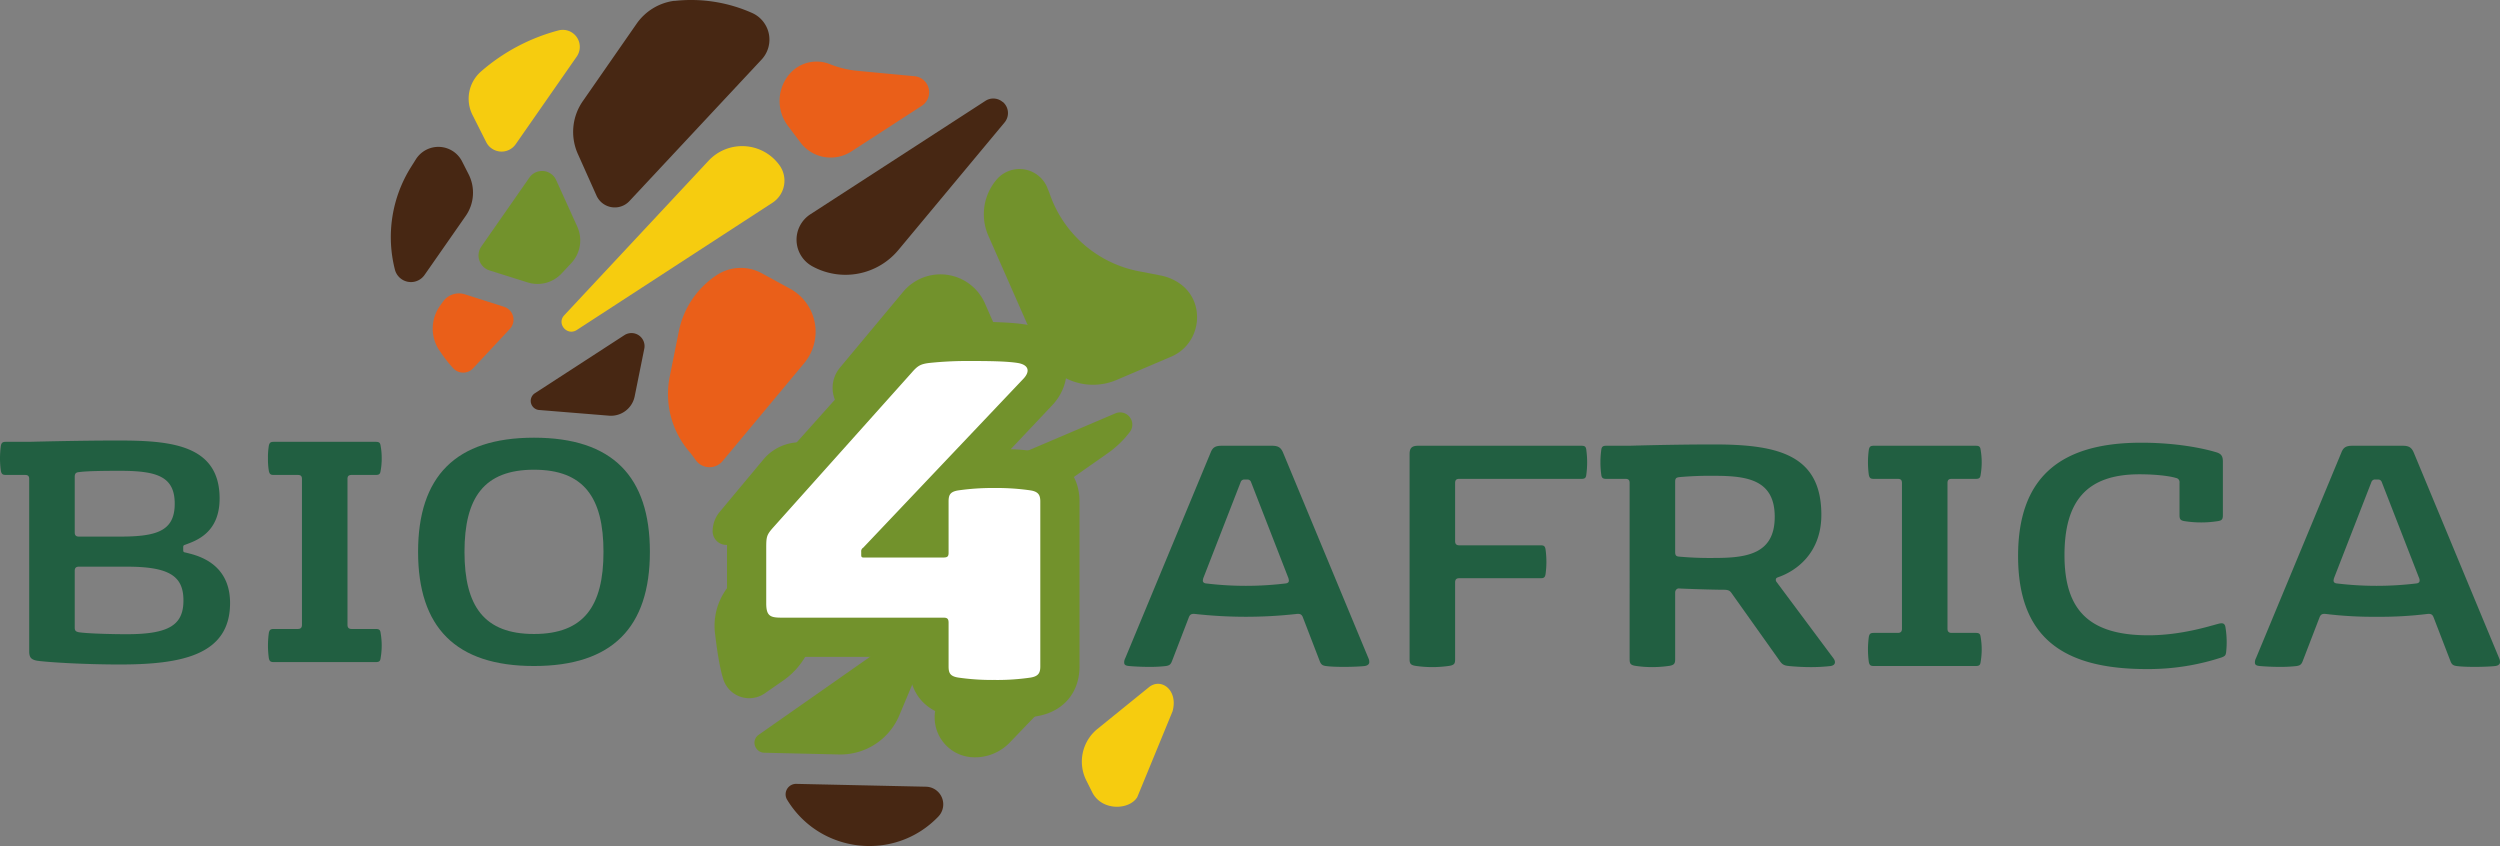 <svg id="All_work" data-name="All  work" xmlns="http://www.w3.org/2000/svg" viewBox="0 0 1147.5 388.3">
  <rect x="0" y="0" width="1147.5" height="388.3" fill="#808080" stroke="none"/>
  <defs>
    <style>
      .cls-1 {
        fill: #215f41;
      }
      
      .the4 {
        fill: #fff;
      }

      .cls-2 {
        fill: #ea5f19;
      }

      .cls-3 {
        fill: #72922c;
      }

      .cls-4 {
        fill: #f6cc0f;
      }

      .cls-5 {
        fill: #472713;
      }
    </style>
  </defs>
  <g>
    <path class="cls-1" d="M85.1,253.6c3.7,1,20.5,3.8,20.5,23.2,0,24-22.5,28.2-50.6,28.2-15.4,0-31.6-.9-37.8-1.7-2.9-.5-3.8-1.5-3.8-4.4V219.8c0-1.2-.5-1.8-1.9-1.8H2.8c-1.5,0-2.1-.3-2.4-1.9a42.2,42.2,0,0,1-.4-5.7,43.9,43.9,0,0,1,.4-5.8c.3-1.5.9-1.8,2.4-1.8H13.4s22.3-.6,40.6-.6c23.7,0,46.8,1.6,46.8,26.6,0,15.6-10.5,19.3-15.7,21.2-.6.2-1,.3-1,1.1v1.5C84.1,253.4,84.5,253.5,85.1,253.6ZM36.3,216.7c-1.5.1-2,.7-2,2.2v25.5c0,1.2.5,1.9,1.9,1.9H55c16.9,0,25.2-2.5,25.2-15.1S71.9,216.1,55,216.1C47.6,216.1,39.7,216.2,36.3,216.7Zm47.9,58.9c0-11.2-6.5-15.5-26-15.5h-22c-1.4,0-1.9.7-1.9,1.9v26c0,1.4.4,1.9,1.9,2.2,3.9.6,14.8.9,22,.9C77.7,291.1,84.2,286.8,84.2,275.6Z"/>
    <path class="cls-1" d="M161.4,288.7h11c1.5,0,2.1.3,2.3,1.8a33.9,33.9,0,0,1,0,11.6c-.2,1.5-.8,1.8-2.3,1.8H125.7c-1.4,0-2-.3-2.3-1.8a42.2,42.2,0,0,1,0-11.6c.3-1.5.9-1.8,2.3-1.8h11c1.4,0,1.9-.7,1.9-1.9v-67c0-1.2-.5-1.8-1.9-1.8h-11c-1.4,0-2-.3-2.3-1.9a30.4,30.4,0,0,1-.4-5.7,31.5,31.5,0,0,1,.4-5.8c.3-1.5.9-1.8,2.3-1.8h46.7c1.5,0,2.1.3,2.3,1.8a30.5,30.5,0,0,1,.5,5.8,29.4,29.4,0,0,1-.5,5.7c-.2,1.6-.8,1.9-2.3,1.9h-11c-1.4,0-1.9.6-1.9,1.8v67C159.5,288,160,288.7,161.4,288.7Z"/>
    <path class="cls-1" d="M245.1,200.9c36,0,53.2,17.8,53.2,52.4s-17.2,52.4-53.2,52.4-53.2-17.8-53.2-52.4S209.1,200.9,245.1,200.9Zm0,90.1c22.9,0,31.9-12.8,31.9-37.7s-9-37.7-31.9-37.7-31.9,12.8-31.9,37.7S222.2,291,245.1,291Z"/>
  </g>
  <g>
    <path class="cls-1" d="M609.4,305.8c-2.3-.2-3-.6-3.7-2.5l-7.7-20c-.6-1.5-1.5-1.6-2.8-1.5a210.4,210.4,0,0,1-46.7,0c-1.3-.1-2.2,0-2.8,1.5l-7.7,20c-.7,1.9-1.4,2.3-3.7,2.5a64.7,64.7,0,0,1-6.9.3c-3.4,0-7.1-.2-9.2-.4s-2.2-.9-2.2-1.8a4.1,4.1,0,0,1,.5-1.8l39.2-94.4c.9-2.3,2.1-3.1,5.1-3.1h23c2.9,0,4.1.8,5.1,3.1l39.2,94.4a3.9,3.9,0,0,1,.4,1.8c0,.9-.7,1.6-2.1,1.8s-5.9.4-9.2.4S611.1,306,609.4,305.8Zm-39.9-84.6-17.2,44.2a6.5,6.5,0,0,0-.2,1.1c0,.7.5,1.2,1.5,1.3a151.9,151.9,0,0,0,36.5,0c1-.1,1.5-.6,1.5-1.3a6.5,6.5,0,0,0-.2-1.1l-17.2-44.2a1.7,1.7,0,0,0-1.7-1.1h-1.3A1.7,1.7,0,0,0,569.5,221.2Z"/>
    <path class="cls-1" d="M651,204.6h74.8c1.5,0,2.1.3,2.3,1.8a42.3,42.3,0,0,1,0,11.6c-.2,1.5-.8,1.8-2.3,1.8h-56c-1.4,0-1.9.6-1.9,1.9v26.7c0,1.2.5,1.9,1.9,1.9H707c1.5,0,2.1.2,2.4,1.8a43.9,43.9,0,0,1,.4,5.8,42.2,42.2,0,0,1-.4,5.7c-.3,1.6-.9,1.8-2.4,1.8H669.8c-1.4,0-1.9.7-1.9,1.9v35.2c0,2-.3,2.7-2.5,3.1a53,53,0,0,1-15.9,0c-2.1-.4-2.5-1.1-2.5-3.1V208.4C647,205.4,648.3,204.6,651,204.6Z"/>
    <path class="cls-1" d="M746.1,219.8h-8.8c-1.4,0-2.1-.3-2.3-1.8a42.2,42.2,0,0,1,0-11.6c.2-1.5.9-1.8,2.3-1.8H748s19.3-.6,38.8-.6c29.4,0,49.2,4.8,49.2,32.3,0,17.7-11.7,25.9-20,28.7-.7.3-.9.6-.9,1.1a1.5,1.5,0,0,0,.4,1.1l26,34.9c1.1,1.4,1.2,3.2-1.2,3.6a78.1,78.1,0,0,1-9.6.5c-3.7,0-7.7-.3-9.6-.5s-2.9-.5-4.1-2.2l-22.1-31.1c-.9-1.4-1.8-1.7-3.8-1.7-5.1,0-19.6-.5-20.4-.6s-1.8.6-1.8,1.9v30.5c0,2-.4,2.7-2.5,3.1a54.6,54.6,0,0,1-8,.6,50.8,50.8,0,0,1-7.9-.6c-2.2-.4-2.5-1.1-2.5-3.1V221.7C748,220.4,747.5,219.8,746.1,219.8Zm41-1.4a159.5,159.5,0,0,0-16.3.6c-1.5.2-1.9.6-1.9,2.2v32.1c0,1.6.4,2.1,1.9,2.2a159.5,159.5,0,0,0,16.3.6c15.2,0,27.5-2.1,27.5-18.9S802.3,218.4,787.1,218.4Z"/>
    <path class="cls-1" d="M895.8,290.5h11c1.5,0,2.1.3,2.3,1.8a33.9,33.9,0,0,1,0,11.6c-.2,1.5-.8,1.8-2.3,1.8H860.1c-1.4,0-2-.3-2.3-1.8a42.2,42.2,0,0,1,0-11.6c.3-1.5.9-1.8,2.3-1.8h11c1.4,0,1.9-.7,1.9-1.9V221.7c0-1.3-.5-1.9-1.9-1.9h-11c-1.4,0-2-.3-2.3-1.8a42.2,42.2,0,0,1,0-11.6c.3-1.5.9-1.8,2.3-1.8h46.7c1.5,0,2.1.3,2.3,1.8a33.9,33.9,0,0,1,0,11.6c-.2,1.5-.8,1.8-2.3,1.8h-11c-1.4,0-1.9.6-1.9,1.9v66.9C893.9,289.8,894.4,290.5,895.8,290.5Z"/>
    <path class="cls-1" d="M1002.7,239.2c-1.9-.3-2.3-.9-2.3-2.8V221.5a1.9,1.9,0,0,0-1.6-2.1c-2.1-.7-8.2-1.7-16.8-1.7-24.3,0-34.4,12.4-34.4,37.1s10.7,36.8,38.5,36.8c15,0,28-4.2,32.2-5.3,1.7-.4,2.9-.4,3.2,1.7a42.1,42.1,0,0,1,.3,11.3c-.2,1.6-.6,1.9-2.2,2.5a107.9,107.9,0,0,1-34.3,5.3c-38.3,0-59-14.4-59-51.9,0-35.4,18.6-52,56.5-52,16.3,0,28.6,2.6,34.5,4.4,2.3.7,3,1.8,3,4.3v24.5c0,1.9-.4,2.5-2.3,2.8a49.1,49.1,0,0,1-15.3,0Z"/>
    <path class="cls-1" d="M1128.4,305.8c-2.3-.2-3-.6-3.7-2.5l-7.7-20c-.6-1.5-1.5-1.6-2.8-1.5a177.1,177.1,0,0,1-23.3,1.3,178.7,178.7,0,0,1-23.4-1.3c-1.3-.1-2.2,0-2.8,1.5l-7.7,20c-.7,1.9-1.4,2.3-3.7,2.5a64.7,64.7,0,0,1-6.9.3c-3.4,0-7.1-.2-9.2-.4s-2.2-.9-2.2-1.8a4.1,4.1,0,0,1,.5-1.8l39.2-94.4c.9-2.3,2.1-3.1,5.1-3.1h23c2.9,0,4.1.8,5.1,3.1l39.2,94.4a3.9,3.9,0,0,1,.4,1.8c0,.9-.7,1.6-2.1,1.8s-5.9.4-9.2.4S1130.1,306,1128.4,305.8Zm-39.9-84.6-17.2,44.2a6.5,6.5,0,0,0-.2,1.1c0,.7.5,1.2,1.5,1.3a151.9,151.9,0,0,0,36.5,0c1-.1,1.5-.6,1.5-1.3a2.6,2.6,0,0,0-.2-1.1l-17.2-44.2a1.7,1.7,0,0,0-1.7-1.1h-1.2A1.7,1.7,0,0,0,1088.5,221.2Z"/>
  </g>
  <g>
    <path class="cls-2" d="M329.1,126.2h0A40.4,40.4,0,0,0,311.6,152l-4.2,20.9a40.6,40.6,0,0,0,8.9,34.3c1,1.2,2,2.5,2.9,3.8a7.8,7.8,0,0,0,12.5.6l37.5-45a22.5,22.5,0,0,0-6.4-34l-13.2-7.2A20.1,20.1,0,0,0,329.1,126.2Z"/>
    <path class="cls-2" d="M203.3,138.5l-1.5,2.1a18,18,0,0,0-.3,20l.3.4a62.6,62.6,0,0,0,6.3,8.1,6.2,6.2,0,0,0,9,0L234,151a6.2,6.2,0,0,0-2.7-10.2l-17.9-5.7A9,9,0,0,0,203.3,138.5Z"/>
    <path class="cls-3" d="M491.4,251.5a26.2,26.2,0,0,1-.1-2.8,6.1,6.1,0,0,0-9.6-4.9l-10.4,7.3a65.5,65.5,0,0,0-23,28.5l-17.9,42.7a18.3,18.3,0,0,0,16.5,25.3h0a22.1,22.1,0,0,0,16.7-6.9L476,327.8a62.4,62.4,0,0,0,17.3-47.5Z"/>
    <path class="cls-2" d="M362.9,33.4h0a19,19,0,0,0-1.3,24.3l5.8,7.7a17.4,17.4,0,0,0,23.4,4.1l32.4-21A7.4,7.4,0,0,0,419.9,35l-26.4-2.5a45.4,45.4,0,0,1-12.7-3.1A16.4,16.4,0,0,0,362.9,33.4Z"/>
  </g>
  <path class="cls-3" d="M512.5,174.4l25.1-10.7c14-6,16.2-25.5,3.4-33.9a22.9,22.9,0,0,0-8-3.3l-10.3-2a54.1,54.1,0,0,1-40.8-35.3s-.3-.9-.9-2.3a13.8,13.8,0,0,0-23.7-4.3h0a24.5,24.5,0,0,0-3.6,25.7l22.8,51.8A27.5,27.5,0,0,0,512.5,174.4Z"/>
  <path class="cls-3" d="M384.9,205.1l-14.7-1.9a22,22,0,0,0-19.8,7.7L330.3,235a14,14,0,0,0-3.2,8.6h0a6.3,6.3,0,0,0,8.8,6l52-22.2C398.8,222.8,396.7,206.7,384.9,205.1Z"/>
  <path class="cls-3" d="M265,104.1l-9.7-21.4A7.1,7.1,0,0,0,243,81.5l-22.1,31.7a7.2,7.2,0,0,0,3.7,10.9l17.5,5.5a15.1,15.1,0,0,0,15.7-4.1l4.4-4.7A15.3,15.3,0,0,0,265,104.1Z"/>
  <path class="cls-3" d="M413,291.9l-64.8,45.4a4.4,4.4,0,0,0-1.2,6h0a4.5,4.5,0,0,0,3.7,2.2l34.5.8a29.3,29.3,0,0,0,27.6-18l11.5-27.4A7.5,7.5,0,0,0,413,291.9Z"/>
  <path class="cls-4" d="M538.2,326.5,522,365.9c-3.6,5.9-16.1,6.5-20.6-2.1l-2.7-5.4a19.3,19.3,0,0,1,5-23.8l23.7-19.2C533,310.9,540.9,316.8,538.2,326.5Z"/>
  <g>
    <path class="cls-3" d="M469.9,179.7l-17.8-40.4a22.3,22.3,0,0,0-37.6-5.3l-29,34.8a14.5,14.5,0,0,0,9.1,23.6l45.3,6a45.6,45.6,0,0,0,23.9-3.3h0A11.7,11.7,0,0,0,469.9,179.7Z"/>
    <path class="cls-4" d="M325.2,73.8,259,144.7c-3.6,3.8,1.2,9.6,5.7,6.8l89.8-58.4a12.1,12.1,0,0,0,3.1-17.5h0A21.1,21.1,0,0,0,325.2,73.8Z"/>
    <path class="cls-3" d="M360,254.5l-14.3,6.1a28.9,28.9,0,0,0-17.5,30.2c.9,7.6,2.1,15.6,3.8,21a12.5,12.5,0,0,0,19.1,6.4l8.5-5.9a34.6,34.6,0,0,0,14.7-26.5l1.2-20.4A11.1,11.1,0,0,0,360,254.5Z"/>
    <path class="cls-4" d="M236.7,66.2l28-40.2a7.8,7.8,0,0,0-8.5-12h0a88.4,88.4,0,0,0-35.4,18.8A16.6,16.6,0,0,0,217,53l6.2,12.3A7.9,7.9,0,0,0,236.7,66.2Z"/>
  </g>
  <g>
    <path class="cls-5" d="M412.4,114.7l48.7-58.5a6.7,6.7,0,0,0-.8-9.4h-.1a6.6,6.6,0,0,0-7.9-.5L371.9,98.4a13.9,13.9,0,0,0,.9,23.8h0A31.6,31.6,0,0,0,412.4,114.7Z"/>
    <path class="cls-5" d="M291.3,182l4.4-21.8a6,6,0,0,0-9.2-6.3l-41,26.6a4.2,4.2,0,0,0,2,7.7h.1l32,2.6A11.1,11.1,0,0,0,291.3,182Z"/>
    <path class="cls-5" d="M361.3,367.1h0c15,24.7,49.4,28.6,69.4,7.7h0a8.1,8.1,0,0,0-5.6-13.7l-59.5-1.3A4.8,4.8,0,0,0,361.3,367.1Z"/>
    <path class="cls-5" d="M215.1,80l-3-5.9a12.2,12.2,0,0,0-21.2-1l-2.2,3.5a60.4,60.4,0,0,0-7.4,47.3,7.6,7.6,0,0,0,13.5,2.4l18.9-27.1A18.7,18.7,0,0,0,215.1,80Z"/>
    <path class="cls-3" d="M511.8,189.8,406.7,234.6a27.7,27.7,0,0,0-16.8,23.9l-.2,3a15,15,0,0,0,23.6,13.2L508.5,208a45.6,45.6,0,0,0,10-9.6h0A5.6,5.6,0,0,0,511.8,189.8Z"/>
    <path class="cls-5" d="M292.2,10.9,267.6,46.3a24.7,24.7,0,0,0-2.3,24.5l8.5,19a9.2,9.2,0,0,0,15.1,2.5l60.7-65a13.4,13.4,0,0,0-4.5-21.4A68.8,68.8,0,0,0,309.8.4h-.5A25,25,0,0,0,292.2,10.9Z"/>
  </g>
  <g>
    <path class="the4" d="M456.4,321.1a115.5,115.5,0,0,1-18.1-1.2c-7.7-1.3-11.9-6.3-11.9-14V292.5H358.6q-15.9,0-15.9-15.6v-25c0-6.9.5-10.2,5.5-15.8L411.8,165c3.6-4.1,6.8-6.5,13.5-7.3s16.3-1,20.4-1c8.4,0,17,.1,22.7,1s9.9,3.9,11.5,8.6.2,9.7-3.8,13.9l-33.6,35.5a113.9,113.9,0,0,1,13.9-.7,105.8,105.8,0,0,1,18.3,1.3c7.6,1.3,11.8,6.2,11.8,13.9v75.7c0,7.7-4.2,12.6-11.9,14A114.3,114.3,0,0,1,456.4,321.1Zm-30-74.2V232.6l-13.6,14.3Z"/>
    <path class="cls-3" d="M445.7,165.7c8.1,0,16.4.1,21.4.9s6,3.8,2.5,7.4l-73.4,77.4a1.9,1.9,0,0,0-.9,1.9v1.4c0,1,.3,1.2,1.1,1.2H433c1.9,0,2.4-.5,2.4-2.2V230.2c0-3,.7-4.5,4.4-5.1a108.5,108.5,0,0,1,16.6-1.1,106.2,106.2,0,0,1,16.7,1.1c3.5.6,4.4,2.1,4.4,5.1v75.7c0,3-.9,4.5-4.4,5.1a106.2,106.2,0,0,1-16.7,1.1,108.5,108.5,0,0,1-16.6-1.1c-3.7-.6-4.4-2.1-4.4-5.1v-20c0-1.8-.5-2.4-2.4-2.4H358.6c-5.1,0-6.9-.8-6.9-6.6v-25c0-5.5.1-6.3,3.2-9.8L418.5,171c2.7-3.1,4-3.9,8-4.4a169.2,169.2,0,0,1,19.2-.9m0-18a209.3,209.3,0,0,0-21.6,1c-9.3,1.2-14.4,5-19.1,10.4l-63.5,71c-6.6,7.4-7.8,12.9-7.8,21.8v25c0,8.2,2.6,14.7,7.8,19.1s13.9,5.5,17.1,5.5h58.8v4.4c0,12.1,7.4,20.9,19.4,22.9a122.6,122.6,0,0,0,19.6,1.3c5.5,0,13.5-.2,19.8-1.4,11.9-2.1,19.3-10.8,19.3-22.8V230.2c0-12-7.4-20.7-19.3-22.8a81.4,81.4,0,0,0-12.3-1.2l18.7-19.8c6.4-6.6,8.5-15.2,5.8-23.1s-9.7-13.3-18.7-14.5c-6.3-.9-15.3-1.1-24-1.1Z"/>
  </g>
</svg>

